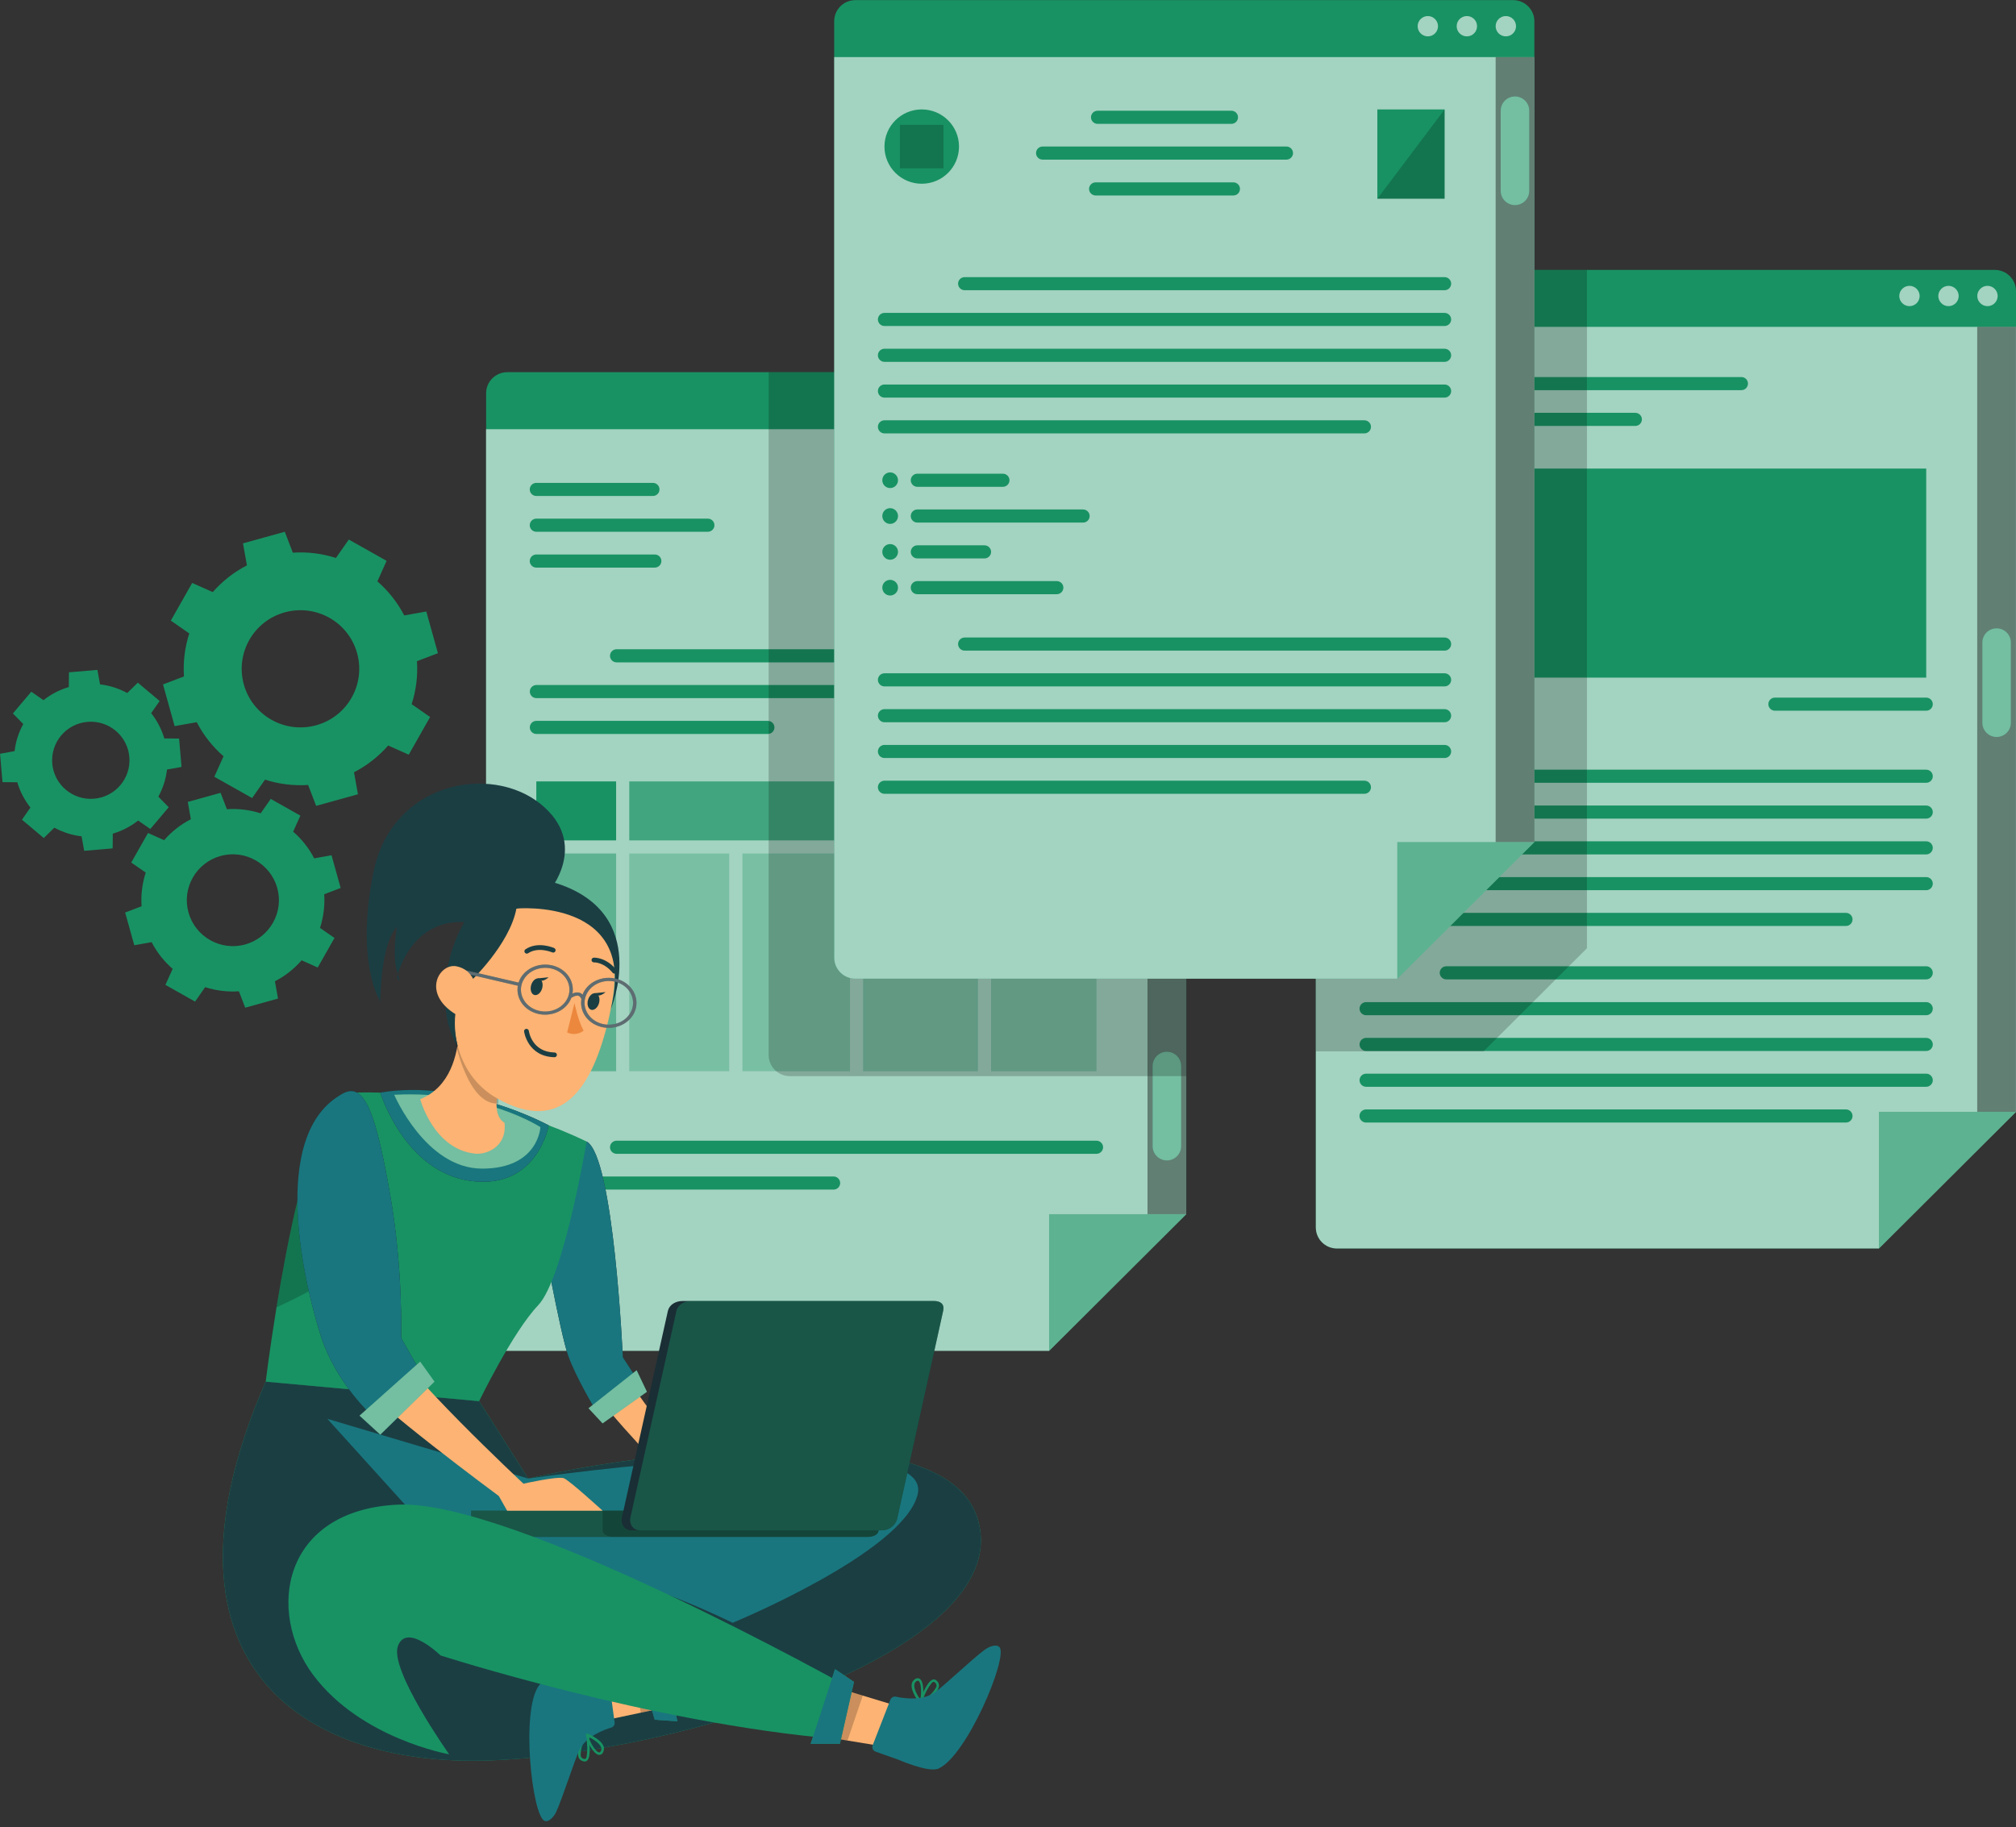 <?xml version="1.0" encoding="UTF-8"?>
<svg xmlns="http://www.w3.org/2000/svg" width="321" height="291" viewBox="0 0 321 291" fill="none">
  <rect x="0" y="0" width="321" height="291" fill="#333333" stroke="none"/>
  <g clip-path="url(#clip0_5973_933)">
    <path d="M321 46.344V177.058L299.17 198.826H212.874C211.021 198.826 209.514 197.324 209.514 195.466V46.344C209.514 44.486 211.021 42.984 212.874 42.984H317.63C319.483 42.984 321 44.486 321 46.344Z" fill="#189263"></path>
    <path opacity="0.6" d="M321 52.052V177.058L299.17 198.826H212.874C211.021 198.826 209.514 197.324 209.514 195.466V52.052H321Z" fill="white"></path>
    <path opacity="0.6" d="M318.081 47.137C318.081 48.035 317.348 48.755 316.459 48.755C315.569 48.755 314.836 48.024 314.836 47.137C314.836 46.25 315.569 45.52 316.459 45.52C317.348 45.52 318.081 46.25 318.081 47.137Z" fill="white"></path>
    <path opacity="0.6" d="M311.875 47.137C311.875 48.035 311.142 48.755 310.252 48.755C309.363 48.755 308.63 48.024 308.63 47.137C308.63 46.25 309.363 45.52 310.252 45.52C311.142 45.52 311.875 46.25 311.875 47.137Z" fill="white"></path>
    <path opacity="0.6" d="M305.658 47.137C305.658 48.035 304.926 48.755 304.036 48.755C303.147 48.755 302.414 48.024 302.414 47.137C302.414 46.25 303.147 45.52 304.036 45.52C304.926 45.52 305.658 46.25 305.658 47.137Z" fill="white"></path>
    <path d="M277.277 62.133H217.52C216.945 62.133 216.474 61.663 216.474 61.089C216.474 60.515 216.945 60.046 217.52 60.046H277.277C277.852 60.046 278.323 60.515 278.323 61.089C278.323 61.663 277.852 62.133 277.277 62.133Z" fill="#189263"></path>
    <path d="M260.386 67.831H217.52C216.945 67.831 216.474 67.361 216.474 66.787C216.474 66.213 216.945 65.743 217.52 65.743H260.386C260.961 65.743 261.432 66.213 261.432 66.787C261.432 67.361 260.961 67.831 260.386 67.831Z" fill="#189263"></path>
    <path d="M306.705 155.968H230.288C229.712 155.968 229.241 155.498 229.241 154.924C229.241 154.351 229.712 153.881 230.288 153.881H306.705C307.28 153.881 307.751 154.351 307.751 154.924C307.751 155.498 307.28 155.968 306.705 155.968Z" fill="#189263"></path>
    <path d="M293.927 178.769H217.51C216.934 178.769 216.463 178.3 216.463 177.726C216.463 177.152 216.934 176.682 217.51 176.682H293.927C294.503 176.682 294.974 177.152 294.974 177.726C294.974 178.3 294.503 178.769 293.927 178.769Z" fill="#189263"></path>
    <path d="M306.705 161.676H217.52C216.945 161.676 216.474 161.207 216.474 160.633C216.474 160.059 216.945 159.589 217.52 159.589H306.705C307.28 159.589 307.751 160.059 307.751 160.633C307.751 161.207 307.28 161.676 306.705 161.676Z" fill="#189263"></path>
    <path d="M306.705 167.374H217.52C216.945 167.374 216.474 166.904 216.474 166.33C216.474 165.756 216.945 165.287 217.52 165.287H306.705C307.28 165.287 307.751 165.756 307.751 166.33C307.751 166.904 307.28 167.374 306.705 167.374Z" fill="#189263"></path>
    <path d="M306.705 173.072H217.52C216.945 173.072 216.474 172.602 216.474 172.028C216.474 171.454 216.945 170.985 217.52 170.985H306.705C307.28 170.985 307.751 171.454 307.751 172.028C307.751 172.602 307.28 173.072 306.705 173.072Z" fill="#189263"></path>
    <path opacity="0.5" d="M321 177.058L299.17 198.826V177.058H321Z" fill="#189263"></path>
    <path opacity="0.4" d="M320.99 52.052H314.826V177.058H320.99V52.052Z" fill="black"></path>
    <path d="M317.913 117.367C316.657 117.367 315.642 116.355 315.642 115.103V102.33C315.642 101.078 316.657 100.065 317.913 100.065C319.169 100.065 320.184 101.078 320.184 102.33V115.103C320.184 116.355 319.169 117.367 317.913 117.367Z" fill="#189263"></path>
    <path d="M306.705 124.662H230.288C229.712 124.662 229.241 124.192 229.241 123.618C229.241 123.044 229.712 122.575 230.288 122.575H306.705C307.28 122.575 307.751 123.044 307.751 123.618C307.751 124.192 307.28 124.662 306.705 124.662Z" fill="#189263"></path>
    <path d="M293.927 147.463H217.51C216.934 147.463 216.463 146.994 216.463 146.42C216.463 145.846 216.934 145.376 217.51 145.376H293.927C294.503 145.376 294.974 145.846 294.974 146.42C294.974 146.994 294.503 147.463 293.927 147.463Z" fill="#189263"></path>
    <path d="M306.705 130.37H217.52C216.945 130.37 216.474 129.9 216.474 129.326C216.474 128.752 216.945 128.283 217.52 128.283H306.705C307.28 128.283 307.751 128.752 307.751 129.326C307.751 129.9 307.28 130.37 306.705 130.37Z" fill="#189263"></path>
    <path d="M306.705 136.068H217.52C216.945 136.068 216.474 135.598 216.474 135.024C216.474 134.45 216.945 133.981 217.52 133.981H306.705C307.28 133.981 307.751 134.45 307.751 135.024C307.751 135.598 307.28 136.068 306.705 136.068Z" fill="#189263"></path>
    <path d="M306.705 141.765H217.52C216.945 141.765 216.474 141.296 216.474 140.722C216.474 140.148 216.945 139.678 217.52 139.678H306.705C307.28 139.678 307.751 140.148 307.751 140.722C307.751 141.296 307.28 141.765 306.705 141.765Z" fill="#189263"></path>
    <path d="M306.705 74.624H217.248V107.913H306.705V74.624Z" fill="#189263"></path>
    <path d="M306.705 113.183H282.614C282.038 113.183 281.567 112.713 281.567 112.139C281.567 111.565 282.038 111.096 282.614 111.096H306.705C307.28 111.096 307.751 111.565 307.751 112.139C307.751 112.713 307.28 113.183 306.705 113.183Z" fill="#189263"></path>
    <path opacity="0.2" d="M252.683 42.984V151.011L236.211 167.437H209.514V46.344C209.514 44.486 211.021 42.984 212.874 42.984H252.683Z" fill="black"></path>
    <path opacity="0.4" d="M317.913 117.367C316.657 117.367 315.642 116.355 315.642 115.103V102.33C315.642 101.078 316.657 100.065 317.913 100.065C319.169 100.065 320.184 101.078 320.184 102.33V115.103C320.184 116.355 319.169 117.367 317.913 117.367Z" fill="white"></path>
    <path d="M188.887 62.634V193.348L167.057 215.116H80.761C78.908 215.116 77.401 213.613 77.401 211.756V62.634C77.401 60.776 78.908 59.273 80.761 59.273H185.518C187.37 59.273 188.887 60.776 188.887 62.634Z" fill="#189263"></path>
    <path opacity="0.6" d="M188.877 68.352V193.358L167.046 215.126H80.75C78.898 215.126 77.391 213.624 77.391 211.766V68.352H188.877Z" fill="white"></path>
    <path opacity="0.6" d="M185.968 63.437C185.968 64.335 185.235 65.055 184.346 65.055C183.456 65.055 182.724 64.324 182.724 63.437C182.724 62.55 183.456 61.82 184.346 61.82C185.235 61.82 185.968 62.55 185.968 63.437Z" fill="white"></path>
    <path opacity="0.6" d="M179.751 63.437C179.751 64.335 179.018 65.055 178.129 65.055C177.239 65.055 176.507 64.324 176.507 63.437C176.507 62.55 177.239 61.82 178.129 61.82C179.018 61.82 179.751 62.55 179.751 63.437Z" fill="white"></path>
    <path opacity="0.6" d="M173.545 63.437C173.545 64.335 172.813 65.055 171.923 65.055C171.034 65.055 170.301 64.324 170.301 63.437C170.301 62.55 171.034 61.82 171.923 61.82C172.813 61.82 173.545 62.55 173.545 63.437Z" fill="white"></path>
    <path d="M103.962 78.986H85.397C84.821 78.986 84.35 78.516 84.35 77.942C84.35 77.368 84.821 76.899 85.397 76.899H103.962C104.538 76.899 105.008 77.368 105.008 77.942C105.008 78.516 104.538 78.986 103.962 78.986Z" fill="#189263"></path>
    <path d="M112.711 84.684H85.397C84.821 84.684 84.35 84.214 84.35 83.64C84.35 83.066 84.821 82.597 85.397 82.597H112.711C113.286 82.597 113.757 83.066 113.757 83.64C113.757 84.214 113.286 84.684 112.711 84.684Z" fill="#189263"></path>
    <path d="M104.265 90.392H85.397C84.821 90.392 84.35 89.922 84.35 89.348C84.35 88.774 84.821 88.305 85.397 88.305H104.265C104.841 88.305 105.312 88.774 105.312 89.348C105.312 89.922 104.841 90.392 104.265 90.392Z" fill="#189263"></path>
    <path d="M174.592 183.747H98.175C97.599 183.747 97.128 183.277 97.128 182.704C97.128 182.13 97.599 181.66 98.175 181.66H174.592C175.168 181.66 175.639 182.13 175.639 182.704C175.639 183.277 175.168 183.747 174.592 183.747Z" fill="#189263"></path>
    <path d="M132.731 189.445H85.407C84.832 189.445 84.361 188.975 84.361 188.401C84.361 187.827 84.832 187.358 85.407 187.358H132.731C133.307 187.358 133.778 187.827 133.778 188.401C133.778 188.975 133.307 189.445 132.731 189.445Z" fill="#189263"></path>
    <path opacity="0.5" d="M188.877 193.358L167.046 215.126V193.358H188.877Z" fill="#189263"></path>
    <path opacity="0.4" d="M188.877 68.352H182.713V193.358H188.877V68.352Z" fill="black"></path>
    <path d="M185.8 184.801C184.544 184.801 183.529 183.789 183.529 182.537V169.764C183.529 168.511 184.544 167.499 185.8 167.499C187.056 167.499 188.071 168.511 188.071 169.764V182.537C188.071 183.789 187.056 184.801 185.8 184.801Z" fill="#189263"></path>
    <path d="M174.592 78.986H160.213C159.637 78.986 159.166 78.516 159.166 77.942C159.166 77.368 159.637 76.899 160.213 76.899H174.592C175.167 76.899 175.638 77.368 175.638 77.942C175.638 78.516 175.167 78.986 174.592 78.986Z" fill="#189263"></path>
    <path d="M174.592 84.684H167.162C166.586 84.684 166.115 84.214 166.115 83.64C166.115 83.066 166.586 82.597 167.162 82.597H174.592C175.168 82.597 175.639 83.066 175.639 83.64C175.639 84.214 175.168 84.684 174.592 84.684Z" fill="#189263"></path>
    <path d="M174.592 105.481H98.175C97.599 105.481 97.128 105.012 97.128 104.438C97.128 103.864 97.599 103.394 98.175 103.394H174.592C175.168 103.394 175.639 103.864 175.639 104.438C175.639 105.012 175.168 105.481 174.592 105.481Z" fill="#189263"></path>
    <path d="M174.592 111.179H85.407C84.832 111.179 84.361 110.71 84.361 110.136C84.361 109.562 84.832 109.092 85.407 109.092H174.592C175.168 109.092 175.639 109.562 175.639 110.136C175.639 110.71 175.168 111.179 174.592 111.179Z" fill="#189263"></path>
    <path d="M122.266 116.887H85.407C84.832 116.887 84.361 116.418 84.361 115.844C84.361 115.27 84.832 114.8 85.407 114.8H122.266C122.841 114.8 123.312 115.27 123.312 115.844C123.312 116.418 122.841 116.887 122.266 116.887Z" fill="#189263"></path>
    <path opacity="0.7" d="M135.337 124.443H100.195V133.834H135.337V124.443Z" fill="#189263"></path>
    <path opacity="0.3" d="M116.112 135.922H100.195V170.598H116.112V135.922Z" fill="#189263"></path>
    <path opacity="0.3" d="M155.712 135.922H137.43V170.598H155.712V135.922Z" fill="#189263"></path>
    <path opacity="0.7" d="M174.592 124.443H137.43V133.834H174.592V124.443Z" fill="#189263"></path>
    <path opacity="0.3" d="M174.592 135.922H157.806V170.598H174.592V135.922Z" fill="#189263"></path>
    <path opacity="0.5" d="M98.102 135.922H85.397V170.598H98.102V135.922Z" fill="#189263"></path>
    <path d="M98.102 124.443H85.397V133.834H98.102V124.443Z" fill="#189263"></path>
    <path opacity="0.3" d="M135.337 135.922H118.216V170.598H135.337V135.922Z" fill="#189263"></path>
    <path opacity="0.4" d="M185.8 184.801C184.544 184.801 183.529 183.789 183.529 182.537V169.764C183.529 168.511 184.544 167.499 185.8 167.499C187.056 167.499 188.071 168.511 188.071 169.764V182.537C188.071 183.789 187.056 184.801 185.8 184.801Z" fill="white"></path>
    <path opacity="0.2" d="M188.887 62.634V171.371H125.75C123.898 171.371 122.391 169.868 122.391 168.01V59.273H185.517C187.37 59.273 188.887 60.776 188.887 62.634Z" fill="black"></path>
    <path d="M244.311 3.381V134.095L222.481 155.864H136.185C134.332 155.864 132.825 154.361 132.825 152.503V3.381C132.825 1.524 134.332 0.021 136.185 0.021H240.941C242.794 0.021 244.311 1.524 244.311 3.381Z" fill="#189263"></path>
    <path opacity="0.6" d="M244.311 9.09V134.095L222.481 155.864H136.185C134.332 155.864 132.825 154.361 132.825 152.503V9.09H244.311Z" fill="white"></path>
    <path opacity="0.6" d="M239.77 5.792C240.665 5.792 241.392 5.068 241.392 4.175C241.392 3.281 240.665 2.557 239.77 2.557C238.874 2.557 238.147 3.281 238.147 4.175C238.147 5.068 238.874 5.792 239.77 5.792Z" fill="white"></path>
    <path opacity="0.6" d="M233.564 5.792C234.459 5.792 235.186 5.068 235.186 4.175C235.186 3.281 234.459 2.557 233.564 2.557C232.668 2.557 231.941 3.281 231.941 4.175C231.941 5.068 232.668 5.792 233.564 5.792Z" fill="white"></path>
    <path opacity="0.6" d="M228.969 4.175C228.969 5.072 228.237 5.792 227.347 5.792C226.458 5.792 225.725 5.062 225.725 4.175C225.725 3.288 226.458 2.557 227.347 2.557C228.237 2.557 228.969 3.288 228.969 4.175Z" fill="white"></path>
    <path d="M196.077 19.723H174.759C174.184 19.723 173.713 19.254 173.713 18.68C173.713 18.106 174.184 17.636 174.759 17.636H196.077C196.653 17.636 197.124 18.106 197.124 18.68C197.124 19.254 196.653 19.723 196.077 19.723Z" fill="#189263"></path>
    <path d="M204.836 25.421H166.01C165.435 25.421 164.964 24.951 164.964 24.378C164.964 23.803 165.435 23.334 166.01 23.334H204.836C205.412 23.334 205.883 23.803 205.883 24.378C205.883 24.951 205.412 25.421 204.836 25.421Z" fill="#189263"></path>
    <path d="M196.391 31.129H174.456C173.88 31.129 173.409 30.66 173.409 30.086C173.409 29.512 173.88 29.042 174.456 29.042H196.391C196.966 29.042 197.437 29.512 197.437 30.086C197.437 30.66 196.966 31.129 196.391 31.129Z" fill="#189263"></path>
    <path d="M230.016 46.219H153.599C153.023 46.219 152.552 45.749 152.552 45.175C152.552 44.601 153.023 44.132 153.599 44.132H230.016C230.591 44.132 231.062 44.601 231.062 45.175C231.062 45.749 230.591 46.219 230.016 46.219Z" fill="#189263"></path>
    <path d="M217.248 69.02H140.831C140.256 69.02 139.785 68.551 139.785 67.977C139.785 67.403 140.256 66.933 140.831 66.933H217.248C217.824 66.933 218.295 67.403 218.295 67.977C218.295 68.551 217.824 69.02 217.248 69.02Z" fill="#189263"></path>
    <path d="M230.016 51.916H140.831C140.256 51.916 139.785 51.447 139.785 50.873C139.785 50.299 140.256 49.83 140.831 49.83H230.016C230.591 49.83 231.062 50.299 231.062 50.873C231.062 51.447 230.591 51.916 230.016 51.916Z" fill="#189263"></path>
    <path d="M230.016 57.625H140.831C140.256 57.625 139.785 57.155 139.785 56.581C139.785 56.007 140.256 55.538 140.831 55.538H230.016C230.591 55.538 231.062 56.007 231.062 56.581C231.062 57.155 230.591 57.625 230.016 57.625Z" fill="#189263"></path>
    <path d="M230.016 63.322H140.831C140.256 63.322 139.785 62.853 139.785 62.279C139.785 61.705 140.256 61.235 140.831 61.235H230.016C230.591 61.235 231.062 61.705 231.062 62.279C231.062 62.853 230.591 63.322 230.016 63.322Z" fill="#189263"></path>
    <path d="M230.016 103.614H153.599C153.023 103.614 152.552 103.144 152.552 102.57C152.552 101.996 153.023 101.526 153.599 101.526H230.016C230.591 101.526 231.062 101.996 231.062 102.57C231.062 103.144 230.591 103.614 230.016 103.614Z" fill="#189263"></path>
    <path d="M217.248 126.415H140.831C140.256 126.415 139.785 125.945 139.785 125.371C139.785 124.797 140.256 124.328 140.831 124.328H217.248C217.824 124.328 218.295 124.797 218.295 125.371C218.295 125.945 217.824 126.415 217.248 126.415Z" fill="#189263"></path>
    <path d="M230.016 109.311H140.831C140.256 109.311 139.785 108.842 139.785 108.268C139.785 107.694 140.256 107.224 140.831 107.224H230.016C230.591 107.224 231.062 107.694 231.062 108.268C231.062 108.842 230.591 109.311 230.016 109.311Z" fill="#189263"></path>
    <path d="M230.016 115.019H140.831C140.256 115.019 139.785 114.55 139.785 113.976C139.785 113.402 140.256 112.932 140.831 112.932H230.016C230.591 112.932 231.062 113.402 231.062 113.976C231.062 114.55 230.591 115.019 230.016 115.019Z" fill="#189263"></path>
    <path d="M230.016 120.717H140.831C140.256 120.717 139.785 120.248 139.785 119.674C139.785 119.1 140.256 118.63 140.831 118.63H230.016C230.591 118.63 231.062 119.1 231.062 119.674C231.062 120.248 230.591 120.717 230.016 120.717Z" fill="#189263"></path>
    <path d="M230.016 17.427H219.31V31.64H230.016V17.427Z" fill="#189263"></path>
    <path d="M146.765 29.261C150.042 29.261 152.699 26.612 152.699 23.344C152.699 20.077 150.042 17.427 146.765 17.427C143.488 17.427 140.831 20.077 140.831 23.344C140.831 26.612 143.488 29.261 146.765 29.261Z" fill="#189263"></path>
    <path d="M140.486 76.481C140.486 77.17 141.04 77.723 141.731 77.723C142.422 77.723 142.987 77.17 142.987 76.481C142.987 75.793 142.422 75.229 141.731 75.229C141.04 75.229 140.486 75.793 140.486 76.481Z" fill="#189263"></path>
    <path d="M140.486 82.179C140.486 82.868 141.04 83.431 141.731 83.431C142.422 83.431 142.987 82.868 142.987 82.179C142.987 81.49 142.422 80.927 141.731 80.927C141.04 80.927 140.486 81.49 140.486 82.179Z" fill="#189263"></path>
    <path d="M140.486 87.887C140.486 88.576 141.04 89.14 141.731 89.14C142.422 89.14 142.987 88.576 142.987 87.887C142.987 87.199 142.422 86.646 141.731 86.646C141.04 86.646 140.486 87.199 140.486 87.887Z" fill="#189263"></path>
    <path d="M140.486 93.585C140.486 94.274 141.04 94.837 141.731 94.837C142.422 94.837 142.987 94.274 142.987 93.585C142.987 92.896 142.422 92.343 141.731 92.343C141.04 92.343 140.486 92.896 140.486 93.585Z" fill="#189263"></path>
    <path d="M159.689 77.525H146.064C145.488 77.525 145.017 77.055 145.017 76.481C145.017 75.907 145.488 75.438 146.064 75.438H159.689C160.265 75.438 160.736 75.907 160.736 76.481C160.736 77.055 160.265 77.525 159.689 77.525Z" fill="#189263"></path>
    <path d="M172.457 83.223H146.064C145.488 83.223 145.017 82.753 145.017 82.179C145.017 81.605 145.488 81.136 146.064 81.136H172.457C173.032 81.136 173.503 81.605 173.503 82.179C173.503 82.753 173.032 83.223 172.457 83.223Z" fill="#189263"></path>
    <path d="M156.759 88.931H146.064C145.488 88.931 145.017 88.461 145.017 87.887C145.017 87.313 145.488 86.844 146.064 86.844H156.759C157.335 86.844 157.806 87.313 157.806 87.887C157.806 88.461 157.335 88.931 156.759 88.931Z" fill="#189263"></path>
    <path d="M168.271 94.629H146.064C145.488 94.629 145.017 94.159 145.017 93.585C145.017 93.011 145.488 92.542 146.064 92.542H168.271C168.846 92.542 169.317 93.011 169.317 93.585C169.317 94.159 168.846 94.629 168.271 94.629Z" fill="#189263"></path>
    <path opacity="0.5" d="M244.311 134.095L222.481 155.864V134.095H244.311Z" fill="#189263"></path>
    <path opacity="0.2" d="M230.016 17.427L219.31 31.651H230.016V17.427Z" fill="black"></path>
    <path opacity="0.2" d="M150.229 19.89H143.291V26.809H150.229V19.89Z" fill="black"></path>
    <path opacity="0.4" d="M244.311 9.09H238.147V134.095H244.311V9.09Z" fill="black"></path>
    <path d="M241.224 32.663C239.968 32.663 238.953 31.651 238.953 30.399V17.626C238.953 16.373 239.968 15.361 241.224 15.361C242.48 15.361 243.495 16.373 243.495 17.626V30.399C243.495 31.651 242.48 32.663 241.224 32.663Z" fill="#189263"></path>
    <path opacity="0.4" d="M241.224 32.663C239.968 32.663 238.953 31.651 238.953 30.399V17.626C238.953 16.373 239.968 15.361 241.224 15.361C242.48 15.361 243.495 16.373 243.495 17.626V30.399C243.495 31.651 242.48 32.663 241.224 32.663Z" fill="white"></path>
    <path d="M25.954 108.998L27.806 115.635L31.323 115.009C32.411 117.107 33.866 118.933 35.593 120.435L34.127 123.702L40.145 127.093L42.196 124.161C44.373 124.86 46.696 125.163 49.061 125.006L50.338 128.335L56.994 126.488L56.366 122.982C58.47 121.896 60.301 120.446 61.808 118.724L65.084 120.185L68.485 114.185L65.544 112.139C66.245 109.969 66.549 107.652 66.392 105.294L69.73 104.021L67.878 97.384L64.362 98.01C63.273 95.912 61.818 94.086 60.092 92.583L61.557 89.317L55.539 85.925L53.488 88.858C51.311 88.159 48.988 87.856 46.623 88.013L45.346 84.684L38.69 86.531L39.318 90.037C37.215 91.122 35.383 92.573 33.876 94.295L30.601 92.834L27.2 98.834L30.14 100.879C29.439 103.05 29.136 105.367 29.293 107.725L25.954 108.998ZM45.336 97.519C50.317 96.142 55.477 99.043 56.858 104.01C58.239 108.977 55.33 114.122 50.349 115.499C45.367 116.877 40.208 113.976 38.826 109.009C37.445 104.041 40.354 98.897 45.336 97.519Z" fill="#189263"></path>
    <path d="M43.766 156.271C45.42 155.425 46.853 154.277 48.025 152.931L50.589 154.079L53.258 149.373L50.956 147.776C51.5 146.075 51.741 144.259 51.625 142.412L54.242 141.411L52.787 136.203L50.024 136.694C49.177 135.045 48.025 133.615 46.675 132.447L47.827 129.89L43.107 127.229L41.506 129.525C39.8 128.982 37.979 128.742 36.126 128.867L35.122 126.258L29.9 127.709L30.392 130.464C28.738 131.309 27.304 132.457 26.132 133.803L23.568 132.655L20.899 137.362L23.202 138.958C22.658 140.659 22.417 142.475 22.543 144.322L19.926 145.324L21.381 150.531L24.144 150.041C24.991 151.689 26.143 153.119 27.493 154.288L26.341 156.845L31.061 159.506L32.663 157.21C34.368 157.752 36.189 157.992 38.042 157.867L39.046 160.476L44.268 159.026L43.776 156.271H43.766ZM30.015 145.324C28.926 141.431 31.218 137.403 35.111 136.318C39.004 135.233 43.054 137.518 44.143 141.4C45.231 145.282 42.939 149.321 39.046 150.406C35.153 151.491 31.103 149.206 30.015 145.324Z" fill="#189263"></path>
    <path d="M21.998 130.673L23.934 132.019L26.864 128.554L25.211 126.874C25.933 125.549 26.415 124.098 26.592 122.554L28.905 122.136L28.518 117.618L26.163 117.597C25.724 116.105 25.002 114.748 24.07 113.569L25.42 111.638L21.946 108.716L20.261 110.365C18.932 109.645 17.467 109.165 15.928 108.988L15.51 106.682L10.978 107.068L10.957 109.416C9.461 109.854 8.1 110.574 6.918 111.503L4.982 110.157L2.051 113.621L3.705 115.301C2.983 116.626 2.501 118.077 2.324 119.621L0.011 120.039L0.398 124.557L2.753 124.578C3.192 126.071 3.914 127.427 4.846 128.606L3.496 130.537L6.97 133.459L8.655 131.81C9.984 132.53 11.439 133.01 12.988 133.187L13.406 135.494L17.938 135.108L17.959 132.76C19.455 132.321 20.816 131.601 21.998 130.673ZM8.32 121.594C8.038 118.213 10.549 115.239 13.94 114.957C17.331 114.675 20.313 117.18 20.596 120.561C20.878 123.942 18.367 126.916 14.976 127.198C11.585 127.479 8.603 124.975 8.32 121.594Z" fill="#189263"></path>
    <path d="M95.757 192.075C95.757 192.075 98.332 215.189 99.169 217.944C100.006 220.699 111.801 235.413 111.801 235.413L108.452 237.156C108.452 237.156 95.852 224.278 93.894 220.459C91.938 216.639 88.913 196.708 88.913 196.708L95.747 192.075H95.757Z" fill="#FCB373"></path>
    <path d="M93.403 181.796C97.746 184.091 99.169 216.149 99.169 216.149L101.356 219.53L94.679 224.268C94.679 224.268 91.833 219.593 90.514 216.013C89.185 212.434 86.035 194.819 86.035 194.819L93.392 181.796H93.403Z" fill="#1A2E35"></path>
    <path d="M93.403 181.796C97.746 184.091 99.169 216.149 99.169 216.149L101.356 219.53L94.679 224.268C94.679 224.268 91.833 219.593 90.514 216.013C89.185 212.434 86.035 194.819 86.035 194.819L93.392 181.796H93.403Z" fill="#19767E"></path>
    <path d="M93.706 224.268L101.367 218.215L103.01 221.648L95.946 226.678L93.706 224.268Z" fill="#189263"></path>
    <path opacity="0.4" d="M93.706 224.268L101.367 218.215L103.01 221.648L95.946 226.678L93.706 224.268Z" fill="white"></path>
    <path d="M76.292 223.13L84.109 235.475C99.629 231.875 149.371 224.309 155.472 241.319C163.059 262.472 108.2 279.325 77.841 280.358C47.481 281.391 23.118 264.152 42.311 220.021L76.292 223.13Z" fill="#189263"></path>
    <path d="M76.292 223.13L84.109 235.475C99.629 231.875 149.371 224.309 155.472 241.319C163.059 262.472 108.2 279.325 77.841 280.358C47.481 281.391 23.118 264.152 42.311 220.021L76.292 223.13Z" fill="#1B3E43"></path>
    <path d="M146.681 271.227C146.608 271.269 146.524 271.269 146.461 271.217C146.398 271.175 146.378 271.091 146.409 271.029C146.503 270.695 147.518 267.783 148.533 267.47C148.753 267.418 148.983 267.481 149.14 267.648C149.433 267.888 149.569 268.253 149.496 268.629C149.329 269.171 148.994 269.651 148.544 269.996C147.968 270.465 147.34 270.883 146.681 271.227ZM146.943 270.664C147.885 270.246 148.659 269.516 149.109 268.587C149.161 268.336 149.057 268.076 148.847 267.919C148.795 267.846 148.69 267.825 148.607 267.846C148.523 267.877 148.439 267.919 148.376 267.982C147.738 268.785 147.257 269.693 146.943 270.664Z" fill="#189263"></path>
    <path d="M146.629 271.258C146.555 271.279 146.482 271.258 146.44 271.206C146.346 271.123 144.944 269.359 145.174 268.169C145.226 267.867 145.404 267.606 145.655 267.439C145.875 267.23 146.21 267.199 146.461 267.366C147.194 267.877 147.11 270.246 146.744 271.133L146.723 271.227C146.723 271.227 146.66 271.258 146.629 271.258ZM145.833 267.804C145.708 267.919 145.624 268.065 145.593 268.232C145.446 268.983 146.147 270.11 146.534 270.653C146.765 269.641 146.691 267.992 146.262 267.689C146.21 267.669 146.126 267.596 145.906 267.752L145.833 267.804Z" fill="#189263"></path>
    <path d="M93.309 276.184C93.35 276.111 93.434 276.069 93.507 276.09C93.581 276.09 93.633 276.153 93.644 276.226C93.717 276.57 94.251 279.596 93.507 280.358C93.34 280.515 93.11 280.567 92.89 280.494C92.524 280.421 92.22 280.17 92.105 279.815C91.98 279.262 92.042 278.678 92.272 278.156C92.545 277.467 92.89 276.8 93.298 276.184H93.309ZM93.35 276.8C92.722 277.624 92.409 278.636 92.471 279.659C92.545 279.909 92.764 280.087 93.016 280.118C93.099 280.149 93.194 280.128 93.256 280.066C93.319 280.003 93.361 279.92 93.392 279.836C93.56 278.835 93.549 277.801 93.35 276.8Z" fill="#189263"></path>
    <path d="M113.182 260.865L100.687 265.3L94.69 267.429L96.228 273.982L102.037 272.751L116.227 269.735L113.182 260.865Z" fill="#FCB373"></path>
    <path d="M97.861 274.285L96.814 266.562C96.752 266.135 96.354 265.832 95.925 265.905L92.105 266.542C92.105 266.542 86.904 267.032 85.868 268.357C82.843 272.239 84.738 289.385 86.747 289.99C87.48 290.209 88.264 289.207 88.578 288.508C89.594 286.296 91.394 280.525 92.262 278.688C93.277 276.549 96.072 275.495 97.327 275.12C97.694 275.015 97.913 274.66 97.861 274.285Z" fill="#19767E"></path>
    <path d="M93.34 276.132C93.392 276.079 93.465 276.059 93.528 276.09C93.654 276.111 95.736 276.987 96.113 278.135C96.207 278.427 96.186 278.741 96.04 279.012C95.956 279.304 95.674 279.492 95.37 279.471C94.481 279.377 93.413 277.269 93.287 276.309L93.267 276.215C93.267 276.215 93.308 276.153 93.329 276.132H93.34ZM95.716 278.772C95.768 278.615 95.778 278.438 95.716 278.281C95.475 277.551 94.313 276.904 93.717 276.612C93.999 277.603 94.878 279.022 95.391 279.074C95.443 279.074 95.558 279.095 95.674 278.855L95.705 278.772H95.716Z" fill="#189263"></path>
    <path opacity="0.2" d="M113.182 260.865L100.687 265.3L102.037 272.751L116.227 269.735L113.182 260.865Z" fill="black"></path>
    <path d="M104.255 273.867L107.845 274.118L105.438 261.793L101.367 264.047L104.255 273.867Z" fill="#189263"></path>
    <path d="M104.255 273.867L107.845 274.118L105.438 261.793L101.367 264.047L104.255 273.867Z" fill="#19767E"></path>
    <path d="M52.138 225.969L70.85 246.652C70.85 246.652 91.54 246.193 116.656 258.433C116.656 258.433 143.615 247.33 146.085 238.105C149.329 226.021 84.109 235.465 84.109 235.465L52.138 225.958V225.969Z" fill="#19767E"></path>
    <path d="M139.9 240.578V243.646C139.9 244.429 138.968 244.752 138.194 244.752H76.752C75.968 244.752 75.015 244.429 75.015 243.646V240.578H139.9Z" fill="#1A2E35"></path>
    <path opacity="0.4" d="M139.9 240.578V243.646C139.9 244.429 138.968 244.752 138.194 244.752H76.752C75.968 244.752 75.015 244.429 75.015 243.646V240.578H139.9Z" fill="#189263"></path>
    <path opacity="0.2" d="M139.9 240.578V243.646C139.9 244.429 138.968 244.752 138.194 244.752H97.673C96.888 244.752 95.946 244.429 95.946 243.646V240.578H139.9Z" fill="black"></path>
    <path d="M150.177 208.75L142.862 241.831C142.621 242.916 141.564 243.709 140.486 243.709H100.53C99.462 243.709 98.782 242.718 99.033 241.632L106.338 208.802C106.589 207.717 107.636 207.185 108.714 207.185H148.67C149.748 207.185 150.417 207.665 150.177 208.75Z" fill="#1A2E35"></path>
    <path opacity="0.4" d="M150.177 208.75L142.861 241.831C142.621 242.916 141.564 243.709 140.486 243.709H101.89C100.812 243.709 100.142 242.718 100.383 241.632L107.698 208.802C107.939 207.717 108.996 207.185 110.074 207.185H148.67C149.747 207.185 150.417 207.665 150.177 208.75Z" fill="#189263"></path>
    <path d="M121.857 275.036L134.939 277.186L141.218 278.219L143.06 271.749L137.377 270.027L123.49 265.811L121.857 275.036Z" fill="#FCB373"></path>
    <path d="M141.773 270.684L138.947 277.947C138.79 278.354 139 278.803 139.408 278.949L143.06 280.243C143.06 280.243 147.843 282.33 149.402 281.662C153.933 279.722 160.6 263.807 159.135 262.305C158.601 261.752 157.429 262.263 156.811 262.712C154.844 264.152 150.48 268.347 148.826 269.526C146.89 270.904 143.939 270.476 142.662 270.204C142.296 270.121 141.919 270.33 141.783 270.674L141.773 270.684Z" fill="#19767E"></path>
    <path opacity="0.2" d="M121.857 275.036L134.939 277.186L137.377 270.027L123.49 265.811L121.857 275.036Z" fill="black"></path>
    <path d="M135.117 268.67C135.117 268.67 81.776 238.763 63.368 239.618C44.959 240.474 42.301 256.649 49.899 266.782C57.497 276.914 71.52 279.377 71.52 279.377C71.52 279.377 61.976 265.926 63.357 262.138C64.739 258.35 70.139 263.63 70.139 263.63C70.139 263.63 103.701 274.441 133.056 276.914L135.128 268.67H135.117Z" fill="#189263"></path>
    <path d="M135.975 267.846L132.961 265.822L129.079 277.707H133.736L135.975 267.846Z" fill="#189263"></path>
    <path d="M135.975 267.846L132.961 265.822L129.079 277.707H133.736L135.975 267.846Z" fill="#19767E"></path>
    <path d="M42.312 220.031L76.292 223.141C76.292 223.141 81.619 212.142 85.7 207.853C89.771 203.553 93.403 181.796 93.403 181.796C90.535 180.408 87.678 179.27 84.884 178.331C74.053 174.668 64.226 174 58.888 173.969H58.7C56.167 173.959 54.702 174.094 54.702 174.094C53.865 174.553 53.059 175.514 52.285 176.839C48.643 183.1 45.744 197.71 44.028 208.197C42.919 214.97 42.312 220.031 42.312 220.031Z" fill="#189263"></path>
    <path opacity="0.2" d="M44.028 208.197C51.521 204.774 61.745 198.983 61.212 193.108C60.636 186.659 55.393 180.168 52.285 176.839C48.643 183.1 45.744 197.71 44.028 208.197Z" fill="black"></path>
    <path d="M60.552 174C60.552 174 64.424 186.7 75.015 188.078C85.606 189.455 87.364 179.218 87.364 179.218C87.364 179.218 73.728 171.757 60.552 174Z" fill="#1A2E35"></path>
    <path d="M60.552 174C60.552 174 64.424 186.7 75.015 188.078C85.606 189.455 87.364 179.218 87.364 179.218C87.364 179.218 73.728 171.757 60.552 174Z" fill="#19767E"></path>
    <path d="M62.771 174.345C62.771 174.345 67.773 186.105 76.763 186.105C85.753 186.105 86.046 179.5 86.046 179.5C86.046 179.5 77.046 173.614 62.771 174.345Z" fill="#189263"></path>
    <path opacity="0.4" d="M62.771 174.345C62.771 174.345 67.773 186.105 76.763 186.105C85.753 186.105 86.046 179.5 86.046 179.5C86.046 179.5 77.046 173.614 62.771 174.345Z" fill="white"></path>
    <path d="M79.076 176.181C79.139 178.3 80.332 178.79 80.332 178.79C80.771 182.683 77.38 183.904 75.685 183.726C69.019 183.048 66.905 175.044 66.905 175.044C71.761 173.124 72.849 167.791 73.048 164.619C73.142 163.137 73.048 162.125 73.048 162.125L82.111 167.823C81.211 169.336 80.562 170.64 80.081 171.778C79.285 173.719 79.034 175.138 79.065 176.171L79.076 176.181Z" fill="#FCB373"></path>
    <path opacity="0.2" d="M81.556 167.113C80.813 168.71 80.311 170.077 79.944 171.256C79.358 173.259 79.243 174.71 79.379 175.733C74.282 176.129 72.263 164.911 72.263 164.911L72.221 164.848C72.169 163.367 71.97 162.375 71.97 162.375L81.566 167.123L81.556 167.113Z" fill="black"></path>
    <path d="M87.354 142.047C87.354 142.047 93.999 134.408 86.046 128.012C78.081 121.615 62.352 124.505 59.453 138.948C56.554 153.401 60.552 159.506 60.552 159.506C60.552 159.506 60.552 150.302 63.21 147.62C63.21 147.62 62.415 152.023 63.21 154.674C64.006 157.325 63.21 155.634 63.21 155.634C63.21 155.634 65.659 144.113 77.464 147.411C89.258 150.709 87.354 142.047 87.354 142.047Z" fill="#1B3E43"></path>
    <path d="M88.944 144.531C97.714 147.192 99.106 152.733 96.992 161.937C94.355 173.437 89.405 180.679 79.18 174.94C65.293 167.144 74.398 140.106 88.955 144.531H88.944Z" fill="#FCB373"></path>
    <path d="M91.477 159.735C91.477 159.735 91.99 162.386 92.921 164.139C92.921 164.139 91.812 165.099 90.305 164.421L91.477 159.735Z" fill="#EC873E"></path>
    <path d="M86.328 157.387C86.129 158.107 85.564 158.587 85.083 158.452C84.601 158.316 84.371 157.617 84.57 156.897C84.769 156.177 85.334 155.697 85.815 155.832C86.297 155.968 86.527 156.667 86.328 157.387Z" fill="#1B3E43"></path>
    <path d="M85.606 155.811L87.354 155.634C87.354 155.634 86.203 156.74 85.606 155.811Z" fill="#1B3E43"></path>
    <path d="M95.38 159.746C95.182 160.466 94.617 160.946 94.135 160.81C93.654 160.674 93.423 159.975 93.622 159.255C93.821 158.535 94.386 158.055 94.868 158.191C95.349 158.326 95.579 159.026 95.38 159.746Z" fill="#1B3E43"></path>
    <path d="M94.669 158.17L96.417 157.992C96.417 157.992 95.266 159.099 94.669 158.17Z" fill="#1B3E43"></path>
    <path d="M83.879 151.867C83.754 151.867 83.639 151.804 83.565 151.7C83.45 151.523 83.492 151.293 83.67 151.178C85.658 149.842 88.139 150.938 88.243 150.98C88.432 151.063 88.515 151.293 88.432 151.481C88.348 151.669 88.118 151.752 87.929 151.669C87.908 151.669 85.732 150.709 84.089 151.804C84.026 151.846 83.953 151.867 83.879 151.867Z" fill="#1B3E43"></path>
    <path d="M97.84 155.05C97.735 155.05 97.62 155.008 97.547 154.914C96.155 153.223 94.648 153.255 94.585 153.265C94.386 153.265 94.198 153.119 94.188 152.91C94.177 152.702 94.334 152.524 94.543 152.514C94.617 152.503 96.479 152.42 98.133 154.434C98.269 154.601 98.248 154.831 98.081 154.966C98.007 155.018 97.924 155.05 97.84 155.05Z" fill="#1B3E43"></path>
    <path d="M74.859 156.354C74.859 156.354 81.159 150.416 82.226 144.687C82.226 144.687 101.765 142.892 97.244 160.737C97.244 160.737 103.711 145.637 88.756 140.711C73.812 135.786 67.135 157.784 72.912 166.706C72.912 166.706 70.955 160.08 74.859 156.365V156.354Z" fill="#1B3E43"></path>
    <path d="M88.285 168.365C83.994 168.261 83.45 164.295 83.45 164.264C83.429 164.055 83.576 163.868 83.775 163.847C83.984 163.826 84.172 163.972 84.204 164.17C84.225 164.306 84.685 167.53 88.306 167.614C88.515 167.614 88.683 167.791 88.672 168C88.672 168.209 88.495 168.365 88.296 168.365H88.285Z" fill="#1B3E43"></path>
    <path d="M73.341 154.601C73.309 154.716 73.372 154.831 73.477 154.883C73.498 154.883 73.519 154.904 73.54 154.904L82.456 156.98C82.173 158.608 83.01 160.288 84.706 161.113C86.851 162.156 89.541 161.426 90.692 159.495C90.807 159.307 90.88 159.109 90.964 158.911C91.435 158.608 91.833 158.493 92.115 158.587C92.461 158.712 92.565 159.088 92.576 159.109C92.304 160.727 93.151 162.396 94.836 163.21C96.982 164.254 99.671 163.523 100.822 161.593C101.973 159.662 101.168 157.241 99.022 156.198C96.877 155.154 94.187 155.885 93.036 157.815C92.921 158.003 92.837 158.201 92.764 158.399C92.649 158.285 92.513 158.17 92.314 158.107C91.979 157.992 91.582 158.034 91.152 158.222C91.435 156.594 90.598 154.914 88.902 154.09C86.757 153.046 84.067 153.777 82.916 155.707C82.77 155.958 82.655 156.218 82.571 156.479L73.686 154.413C73.54 154.382 73.382 154.455 73.351 154.591L73.341 154.601ZM93.538 158.055C94.543 156.365 96.898 155.728 98.771 156.636C100.644 157.544 101.356 159.662 100.341 161.353C99.336 163.043 96.982 163.68 95.108 162.772C93.235 161.864 92.523 159.746 93.538 158.055ZM83.408 155.958C84.413 154.267 86.767 153.63 88.641 154.538C90.514 155.446 91.226 157.565 90.211 159.255C89.206 160.946 86.851 161.582 84.978 160.674C83.105 159.766 82.393 157.648 83.408 155.958Z" fill="#1A2E35"></path>
    <g opacity="0.3">
      <path d="M73.341 154.601C73.309 154.716 73.372 154.831 73.477 154.883C73.498 154.883 73.519 154.904 73.54 154.904L82.456 156.98C82.173 158.608 83.01 160.288 84.706 161.113C86.851 162.156 89.541 161.426 90.692 159.495C90.807 159.307 90.88 159.109 90.964 158.911C91.435 158.608 91.833 158.493 92.115 158.587C92.461 158.712 92.565 159.088 92.576 159.109C92.304 160.727 93.151 162.396 94.836 163.21C96.982 164.254 99.671 163.523 100.822 161.593C101.973 159.662 101.168 157.241 99.022 156.198C96.877 155.154 94.187 155.885 93.036 157.815C92.921 158.003 92.837 158.201 92.764 158.399C92.649 158.285 92.513 158.17 92.314 158.107C91.979 157.992 91.582 158.034 91.152 158.222C91.435 156.594 90.598 154.914 88.902 154.09C86.757 153.046 84.067 153.777 82.916 155.707C82.77 155.958 82.655 156.218 82.571 156.479L73.686 154.413C73.54 154.382 73.382 154.455 73.351 154.591L73.341 154.601ZM93.538 158.055C94.543 156.365 96.898 155.728 98.771 156.636C100.644 157.544 101.356 159.662 100.341 161.353C99.336 163.043 96.982 163.68 95.108 162.772C93.235 161.864 92.523 159.746 93.538 158.055ZM83.408 155.958C84.413 154.267 86.767 153.63 88.641 154.538C90.514 155.446 91.226 157.565 90.211 159.255C89.206 160.946 86.851 161.582 84.978 160.674C83.105 159.766 82.393 157.648 83.408 155.958Z" fill="white"></path>
    </g>
    <path d="M75.727 158.639C76.104 157.21 75.371 154.392 72.661 153.881C69.856 153.349 66.863 158.514 73.205 161.906C74.115 162.396 74.953 161.614 75.727 158.639Z" fill="#FCB373"></path>
    <path d="M58.7 185.511C58.7 185.511 59.809 207.811 61.693 212.81C63.577 217.808 83.346 236.279 83.346 236.279C83.346 236.279 88.861 235.048 89.782 235.413C90.692 235.768 95.956 240.589 95.956 240.589H80.75L79.421 238.241C79.421 238.241 58.962 223.13 56.722 219.53C55.058 216.869 49.721 189.768 49.721 189.768L58.71 185.5L58.7 185.511Z" fill="#FCB373"></path>
    <path d="M54.702 174.094C58.25 172.247 59.977 178.175 62.101 190.144C64.215 202.113 63.87 213.05 63.87 213.05L66.905 218.424L59.255 225.457C59.255 225.457 53.551 220.261 51.186 213.05C48.821 205.839 42.301 180.543 54.713 174.094H54.702Z" fill="#1A2E35"></path>
    <path d="M54.702 174.094C58.25 172.247 59.977 178.175 62.101 190.144C64.215 202.113 63.87 213.05 63.87 213.05L66.905 218.424L59.255 225.457C59.255 225.457 53.551 220.261 51.186 213.05C48.821 205.839 42.301 180.543 54.713 174.094H54.702Z" fill="#19767E"></path>
    <path d="M57.245 225.447L66.904 216.838L69.186 220.031L60.552 228.473L57.245 225.447Z" fill="#189263"></path>
    <path opacity="0.4" d="M57.245 225.447L66.904 216.838L69.186 220.031L60.552 228.473L57.245 225.447Z" fill="white"></path>
  </g>
  <defs>
    <clipPath id="clip0_5973_933">
      <rect width="321" height="290" fill="white" transform="translate(0 0.021)"></rect>
    </clipPath>
  </defs>
</svg>
